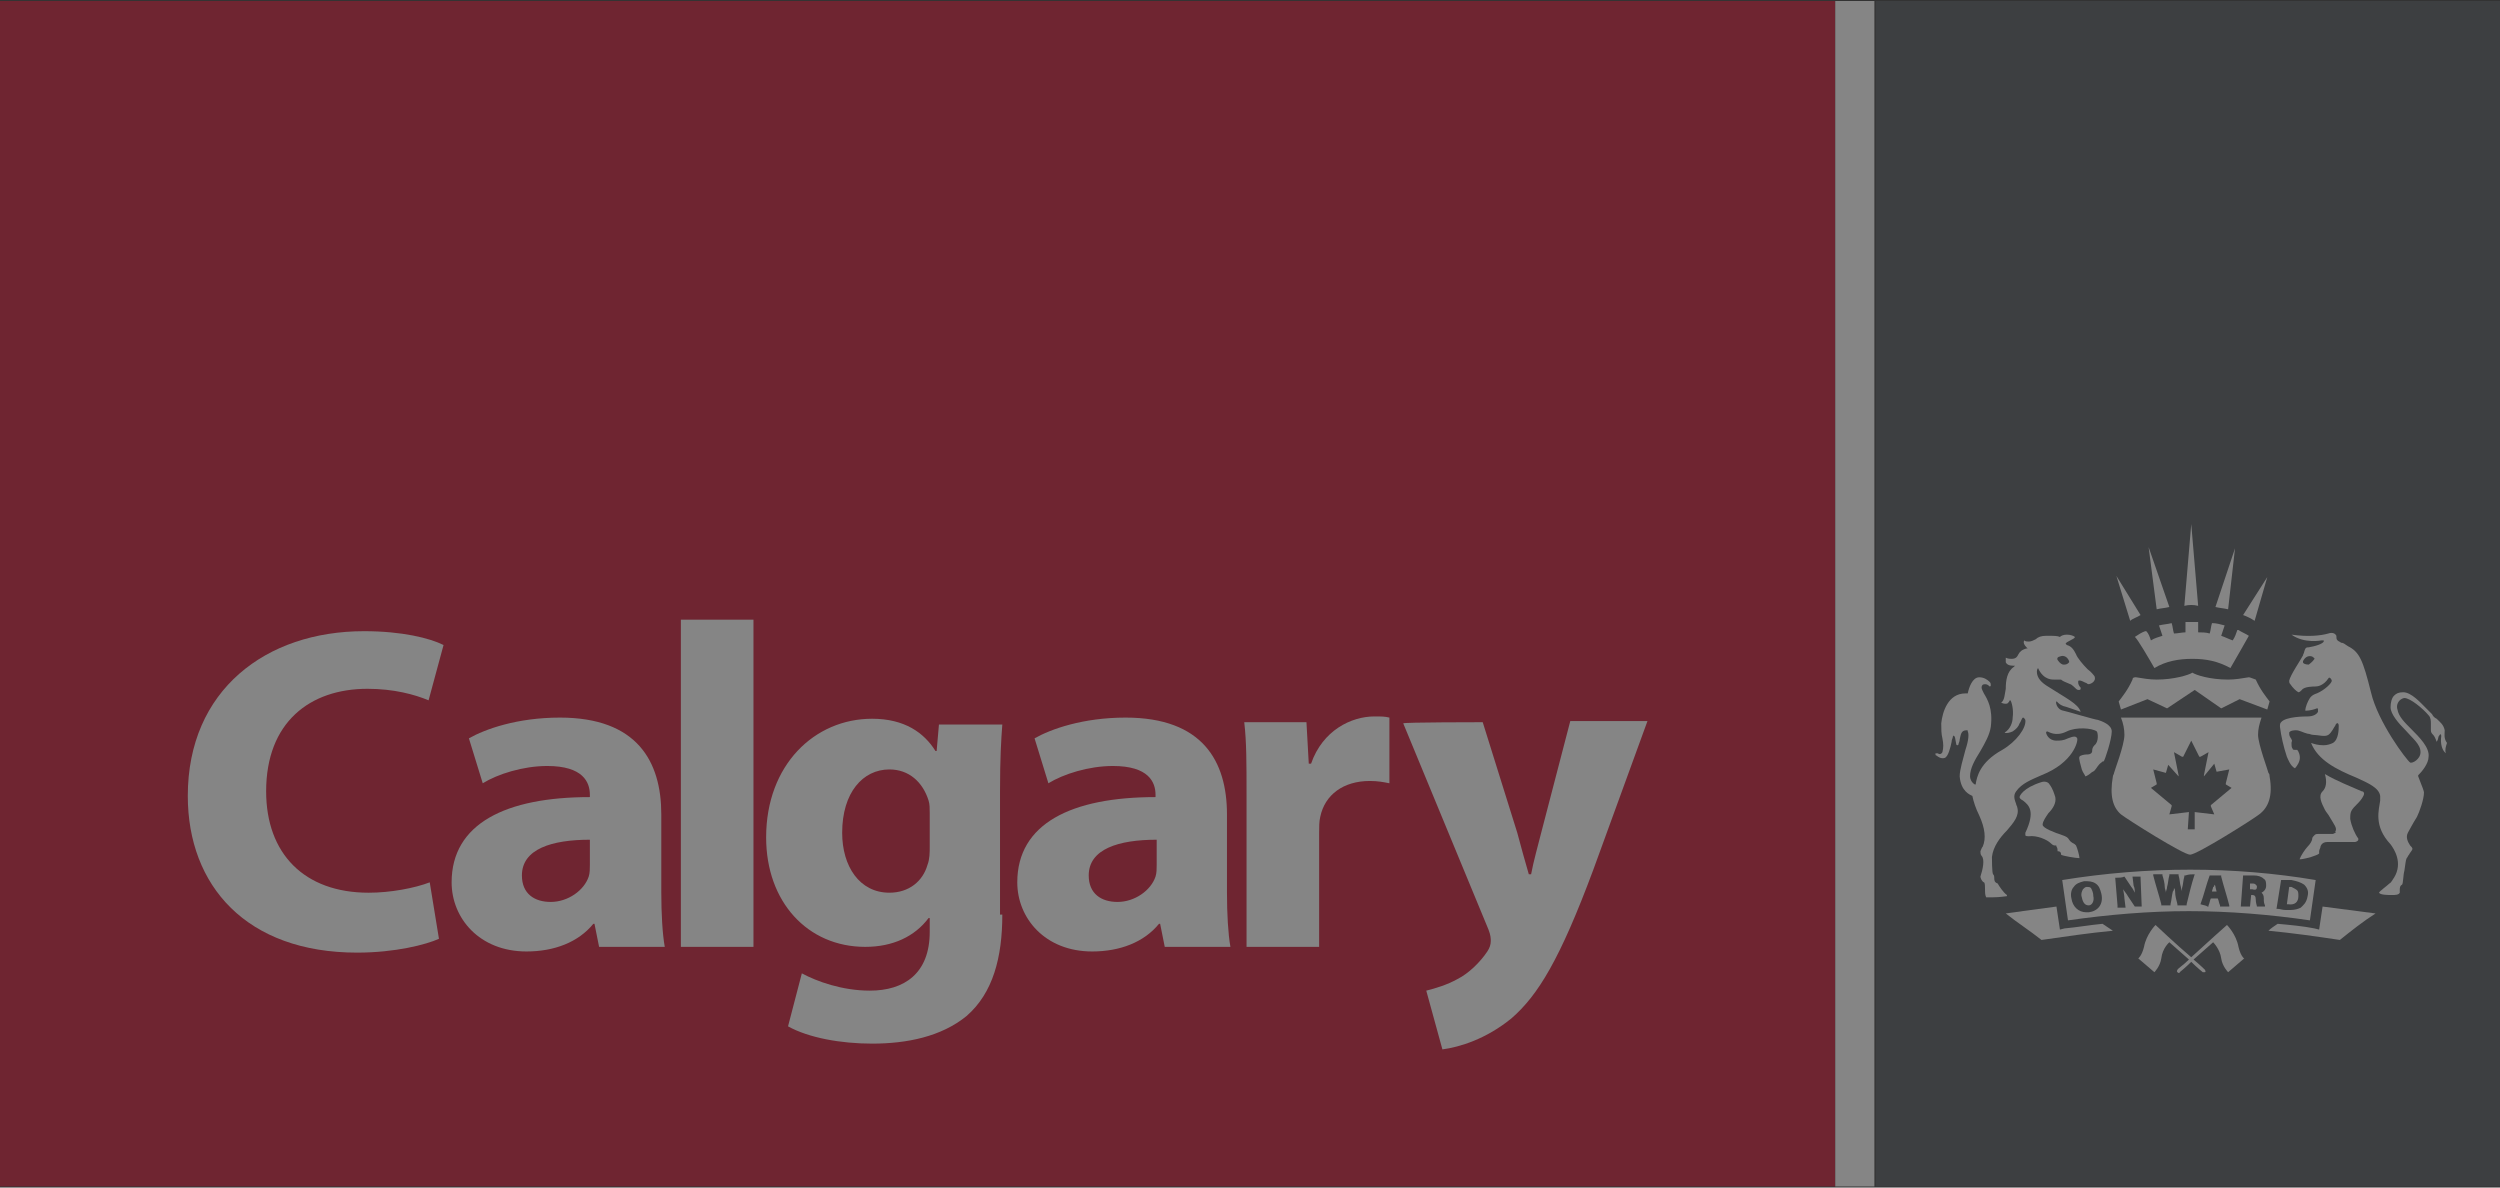 <?xml version="1.0" encoding="UTF-8"?>
<svg xmlns="http://www.w3.org/2000/svg" width="160" height="76" viewBox="0 0 160 76" fill="none">
  <rect x="0" y="0" width="160" height="76" fill="#333333" stroke="none"/>
  <g opacity="0.4">
    <path d="M117.457 0.064H0V75.935H117.457V0.064Z" fill="#C8102E"></path>
    <path d="M160 0.064H120.037V75.935H160V0.064Z" fill="#4B4F55"></path>
    <path d="M28.093 60.083C27.282 60.452 25.291 60.968 22.858 60.968C15.779 60.968 12.019 56.691 12.019 50.94C12.019 44.157 17.033 40.396 23.3 40.396C25.733 40.396 27.503 40.839 28.387 41.281L27.429 44.82C26.544 44.452 25.217 44.083 23.521 44.083C19.834 44.083 17.033 46.221 17.033 50.645C17.033 54.627 19.466 57.134 23.595 57.134C24.996 57.134 26.544 56.839 27.503 56.47L28.093 60.083Z" fill="white"></path>
    <path d="M37.752 53.742C35.319 53.742 33.402 54.332 33.402 56.028C33.402 57.207 34.213 57.724 35.245 57.724C36.351 57.724 37.383 56.986 37.678 56.101C37.752 55.88 37.752 55.585 37.752 55.364V53.742ZM42.323 57.134C42.323 58.461 42.397 59.788 42.545 60.599H38.342L38.047 59.124H37.973C37.015 60.304 35.466 60.894 33.697 60.894C30.674 60.894 28.904 58.756 28.904 56.47C28.904 52.71 32.37 51.014 37.752 51.014V50.866C37.752 50.055 37.31 49.023 35.024 49.023C33.475 49.023 31.853 49.539 30.895 50.129L30.01 47.254C31.042 46.664 33.107 45.926 35.835 45.926C40.775 45.926 42.323 48.728 42.323 52.12V57.134Z" fill="white"></path>
    <path d="M48.222 39.659H43.576V60.599H48.222V39.659Z" fill="white"></path>
    <path d="M59.503 52.046C59.503 51.751 59.503 51.456 59.429 51.235C59.06 50.055 58.176 49.244 56.922 49.244C55.226 49.244 53.899 50.719 53.899 53.299C53.899 55.438 55.005 57.133 56.922 57.133C58.176 57.133 59.06 56.396 59.355 55.364C59.503 54.995 59.503 54.553 59.503 54.184V52.046ZM64.148 58.534C64.148 61.262 63.558 63.548 61.862 65.023C60.24 66.35 58.028 66.792 55.816 66.792C53.825 66.792 51.761 66.424 50.434 65.686L51.318 62.295C52.277 62.811 53.899 63.401 55.669 63.401C57.881 63.401 59.503 62.295 59.503 59.64V58.755H59.429C58.544 59.935 57.143 60.599 55.374 60.599C51.687 60.599 49.033 57.723 49.033 53.594C49.033 48.949 52.13 46 55.816 46C57.881 46 59.134 46.885 59.871 48.064H59.945L60.093 46.368H64.148C64.074 47.327 64.001 48.507 64.001 50.645V58.534H64.148Z" fill="white"></path>
    <path d="M74.028 53.742C71.595 53.742 69.678 54.332 69.678 56.028C69.678 57.207 70.489 57.724 71.521 57.724C72.627 57.724 73.659 56.986 73.954 56.101C74.028 55.88 74.028 55.585 74.028 55.364V53.742ZM78.526 57.134C78.526 58.461 78.599 59.788 78.747 60.599H74.544L74.249 59.124H74.175C73.217 60.304 71.668 60.894 69.899 60.894C66.876 60.894 65.106 58.756 65.106 56.47C65.106 52.71 68.572 51.014 73.954 51.014V50.866C73.954 50.055 73.512 49.023 71.226 49.023C69.678 49.023 68.055 49.539 67.097 50.129L66.212 47.254C67.245 46.664 69.309 45.926 72.037 45.926C76.977 45.926 78.526 48.728 78.526 52.12V57.134Z" fill="white"></path>
    <path d="M79.779 50.94C79.779 48.802 79.779 47.475 79.632 46.221H83.613L83.761 48.876H83.908C84.646 46.737 86.489 45.852 87.964 45.852C88.406 45.852 88.627 45.852 88.922 45.926V50.129C88.553 50.055 88.185 49.982 87.669 49.982C85.973 49.982 84.793 50.866 84.498 52.267C84.424 52.562 84.424 52.931 84.424 53.3V60.599H79.779V50.94Z" fill="white"></path>
    <path d="M94.894 46.221L97.106 53.3C97.327 54.111 97.622 55.217 97.844 55.954H97.991C98.138 55.143 98.433 54.111 98.655 53.226L100.498 46.148H105.438L101.973 55.659C99.834 61.41 98.433 63.696 96.737 65.171C95.115 66.498 93.419 67.014 92.314 67.161L91.281 63.401C91.871 63.254 92.609 63.032 93.272 62.664C94.009 62.295 94.747 61.558 95.189 60.894C95.337 60.673 95.41 60.452 95.41 60.23C95.41 60.083 95.41 59.862 95.263 59.493L89.807 46.295C89.807 46.221 94.894 46.221 94.894 46.221Z" fill="white"></path>
    <path d="M119.963 0.064H117.456V75.935H119.963V0.064Z" fill="white"></path>
    <path d="M140.682 38.774L140.24 33.539L139.798 38.774C140.093 38.7 140.387 38.7 140.682 38.774Z" fill="white"></path>
    <path d="M147.097 57.355C147.097 57.207 147.097 57.06 147.023 56.986C146.949 56.912 146.802 56.838 146.655 56.765C146.581 56.765 146.581 56.765 146.507 56.765L146.36 57.871H146.433C146.876 57.944 147.097 57.723 147.097 57.355Z" fill="white"></path>
    <path d="M138.839 38.848L137.511 35.014L138.028 38.995C138.323 38.922 138.544 38.922 138.839 38.848Z" fill="white"></path>
    <path d="M143.042 35.087L141.788 38.848C142.083 38.922 142.304 38.922 142.599 38.995L143.042 35.087Z" fill="white"></path>
    <path d="M133.825 56.838C133.752 56.765 133.678 56.765 133.604 56.765C133.604 56.765 133.604 56.765 133.531 56.765C133.457 56.765 133.383 56.838 133.309 56.912C133.236 57.06 133.162 57.207 133.236 57.428C133.309 57.797 133.457 57.944 133.678 57.944C133.899 57.944 134.047 57.649 133.973 57.355C133.973 57.133 133.899 56.986 133.825 56.838Z" fill="white"></path>
    <path d="M144.443 56.765C144.443 56.691 144.443 56.691 144.369 56.617C144.295 56.544 144.221 56.544 144.148 56.544C144.074 56.544 144.074 56.544 144 56.544V56.912H144.148C144.369 56.986 144.443 56.912 144.443 56.765Z" fill="white"></path>
    <path d="M145.253 49.687C145.253 49.613 145.253 49.539 145.18 49.465C145.18 49.392 144.516 47.622 144.516 47.032C144.516 46.664 144.59 46.369 144.737 45.926H135.742C135.889 46.295 135.963 46.664 135.963 47.032C135.963 47.696 135.3 49.392 135.3 49.465C135.3 49.539 135.226 49.613 135.226 49.687C135.005 50.94 135.226 51.677 135.742 52.12C136.111 52.415 139.723 54.7 140.166 54.7C140.608 54.7 144.221 52.415 144.59 52.12C145.18 51.677 145.475 50.94 145.253 49.687ZM141.714 52.12L140.461 51.972V53.078H140.387H140.018L140.092 51.972L138.839 52.12L138.986 51.604V51.53L137.659 50.424L138.028 50.203V50.129L137.806 49.244L138.618 49.465L138.765 48.949L139.429 49.687V49.613L139.134 48.138L139.65 48.433C139.723 48.433 139.723 48.433 139.723 48.433L140.24 47.401L140.756 48.433C140.756 48.433 140.756 48.433 140.829 48.433L141.346 48.138L141.051 49.613V49.687L141.714 48.876L141.862 49.392L142.673 49.244L142.452 50.129V50.203L142.82 50.424L141.493 51.53V51.604L141.714 52.12Z" fill="white"></path>
    <path d="M136.996 39.364L135.448 36.857L136.333 39.733C136.48 39.585 136.775 39.511 136.996 39.364Z" fill="white"></path>
    <path d="M149.309 53.373C149.088 53.373 148.425 53.373 148.351 53.373C148.277 53.373 148.203 53.373 148.13 53.447C148.056 53.521 147.982 53.594 147.982 53.668C147.982 53.816 147.835 54.037 147.687 54.184C147.54 54.332 147.245 54.774 147.171 54.995C147.245 54.995 147.392 54.995 147.908 54.848C148.13 54.774 148.351 54.7 148.425 54.627C148.425 54.627 148.425 54.553 148.425 54.479C148.425 54.405 148.498 54.258 148.498 54.258C148.498 54.184 148.572 53.889 148.941 53.889H149.088C150.047 53.889 150.637 53.889 150.71 53.889C150.784 53.889 150.932 53.816 150.932 53.742C150.932 53.742 150.932 53.742 150.932 53.668C150.71 53.373 150.489 52.857 150.415 52.415C150.415 52.193 150.415 52.046 150.489 51.898C150.563 51.751 150.71 51.604 150.858 51.456L150.932 51.382C151.079 51.235 151.3 50.94 151.3 50.792C151.3 50.792 151.3 50.645 151.153 50.645C150.489 50.35 149.531 49.981 148.793 49.539C148.941 50.055 148.867 50.424 148.646 50.645C148.351 50.94 148.572 51.382 148.793 51.825C148.867 51.972 149.014 52.12 149.088 52.267C149.383 52.783 149.604 53.005 149.457 53.226C149.531 53.299 149.457 53.299 149.309 53.373Z" fill="white"></path>
    <path d="M141.788 56.765C141.788 56.691 141.788 56.691 141.715 56.617C141.715 56.691 141.715 56.765 141.641 56.765C141.641 56.839 141.567 56.986 141.567 57.06C141.641 57.06 141.715 57.06 141.862 57.06L141.788 56.765Z" fill="white"></path>
    <path d="M147.761 42.535C147.539 42.535 147.392 42.461 147.392 42.387C147.392 42.313 147.392 42.313 147.392 42.313C147.539 42.018 147.761 41.945 147.982 42.018C148.055 42.092 148.129 42.092 148.129 42.166C147.982 42.387 147.834 42.461 147.761 42.535ZM156.461 46.737C156.387 46.369 156.166 46.221 155.945 46C155.797 45.926 155.724 45.852 155.65 45.705C155.576 45.631 155.429 45.484 155.281 45.336C154.913 44.968 154.323 44.304 153.807 44.304C153.512 44.304 153.364 44.378 153.217 44.525C153.069 44.673 152.996 44.968 152.996 45.263C152.996 45.705 153.512 46.295 153.954 46.737C154.397 47.253 154.913 47.622 154.913 48.138C154.913 48.581 154.397 48.876 154.249 48.802C154.028 48.654 152.185 46.221 151.742 44.304C151.226 42.24 151.005 41.723 150.267 41.355C150.046 41.207 149.973 41.134 149.825 41.134C149.751 41.06 149.678 41.06 149.604 40.986C149.53 40.912 149.53 40.839 149.53 40.765V40.691C149.383 40.396 149.014 40.544 149.014 40.544C148.498 40.691 147.687 40.765 146.655 40.617C147.466 41.207 148.572 40.986 148.572 40.986C148.572 40.986 148.645 40.986 148.719 40.986V41.06C148.645 41.207 148.203 41.355 147.761 41.428C147.539 41.428 147.539 41.502 147.466 41.723C147.466 41.797 147.392 41.871 147.392 41.945C147.244 42.24 146.581 43.198 146.507 43.567C146.507 43.641 146.507 43.714 146.581 43.788C146.728 44.009 146.949 44.23 147.097 44.304C147.171 44.304 147.244 44.23 147.318 44.157C147.466 43.935 148.055 43.935 148.203 43.935C148.35 43.935 148.719 43.862 149.014 43.419C149.088 43.272 149.235 43.493 149.235 43.567C149.235 43.714 148.793 44.157 148.277 44.378C148.277 44.378 147.982 44.452 147.834 44.673C147.687 44.894 147.539 45.263 147.539 45.484C147.613 45.484 147.908 45.484 148.277 45.336C148.35 45.336 148.35 45.336 148.35 45.41C148.35 45.41 148.35 45.484 148.35 45.557C148.277 45.705 148.055 45.852 147.687 45.852C147.539 45.852 146.286 45.852 145.991 46.221C145.917 46.295 145.917 46.369 145.917 46.516C145.991 47.106 146.138 47.77 146.36 48.433C146.433 48.581 146.581 49.023 146.876 49.17C146.876 49.17 147.097 48.949 147.171 48.654C147.244 48.359 147.097 48.064 147.023 47.991H146.95C146.802 47.991 146.728 47.991 146.728 47.917C146.655 47.843 146.655 47.696 146.655 47.548C146.655 47.475 146.728 47.401 146.655 47.327C146.655 47.253 146.581 47.253 146.581 47.18C146.507 47.106 146.507 46.958 146.507 46.885C146.581 46.737 146.876 46.737 146.95 46.737C147.171 46.737 147.392 46.885 147.687 46.958C147.834 46.958 147.908 47.032 148.055 47.032C148.35 47.032 148.793 47.18 149.014 47.032C149.235 46.885 149.383 46.516 149.456 46.442C149.456 46.369 149.604 46.221 149.604 46.295C149.678 46.295 149.678 46.442 149.678 46.442C149.678 46.663 149.678 47.327 149.309 47.548C149.161 47.622 148.94 47.696 148.719 47.696C148.35 47.696 148.129 47.622 147.908 47.548C148.35 48.654 149.53 49.244 150.784 49.76C151.595 50.129 152.258 50.424 152.332 50.94C152.332 51.014 152.332 51.087 152.332 51.235C152.258 51.825 151.89 52.857 152.996 54.037C153.217 54.332 153.807 55.217 153.217 56.175C153.143 56.249 153.069 56.47 152.922 56.544C152.774 56.691 152.258 57.06 152.258 57.134C152.332 57.281 152.848 57.281 153.069 57.281C153.291 57.281 153.512 57.281 153.585 57.134V56.986C153.585 56.839 153.585 56.691 153.733 56.617C153.807 56.544 153.807 55.954 153.88 55.733C153.954 55.29 153.954 55.069 154.028 54.922C154.102 54.848 154.102 54.774 154.175 54.7C154.249 54.553 154.397 54.406 154.397 54.332C154.397 54.258 154.323 54.184 154.249 54.111C154.102 53.889 153.954 53.594 154.102 53.3C154.249 53.005 154.397 52.783 154.47 52.636C154.544 52.488 154.618 52.415 154.691 52.267C154.839 51.972 155.134 51.161 155.134 50.719C155.134 50.645 155.06 50.424 154.765 49.687V49.613L154.839 49.539C154.986 49.392 155.429 48.876 155.429 48.433C155.503 47.843 154.839 47.18 154.323 46.663C153.88 46.221 153.512 45.852 153.438 45.41C153.364 45.189 153.438 44.968 153.585 44.82C153.659 44.746 153.807 44.673 153.88 44.673C154.249 44.673 155.06 45.336 155.429 45.779C155.576 45.926 155.576 46.147 155.576 46.295C155.576 46.442 155.576 46.59 155.576 46.737C155.576 46.885 155.65 46.958 155.724 47.032C155.797 47.106 155.871 47.253 155.945 47.475C156.092 47.253 156.019 47.18 156.092 47.106C156.166 46.958 156.24 46.958 156.24 47.106C156.166 47.622 156.314 47.991 156.461 48.138L156.535 48.212C156.461 47.991 156.535 47.77 156.608 47.548C156.387 47.253 156.461 46.958 156.461 46.737Z" fill="white"></path>
    <path d="M131.834 42.018C131.982 41.945 132.277 41.945 132.424 42.313V42.387C132.351 42.461 132.277 42.535 132.129 42.535H132.056C131.982 42.535 131.834 42.461 131.687 42.24C131.613 42.092 131.761 42.018 131.834 42.018ZM127.853 56.544C127.632 56.47 127.632 56.322 127.632 56.175C127.632 56.101 127.632 56.028 127.558 55.954C127.484 55.88 127.484 54.922 127.484 54.848C127.558 54.184 128 53.594 128.443 53.152C128.885 52.636 129.254 52.194 129.106 51.677C129.106 51.604 129.033 51.53 129.033 51.456C128.959 51.235 128.811 50.94 129.033 50.645C129.401 50.129 129.991 49.908 130.655 49.613C132.719 48.802 133.014 47.401 132.94 47.253C132.867 47.106 132.719 47.106 132.351 47.253C132.056 47.401 131.834 47.401 131.613 47.401C131.097 47.401 130.95 46.958 130.95 46.885C130.95 46.811 131.023 46.811 131.023 46.811C131.097 46.811 131.54 47.18 132.277 46.811C132.867 46.516 133.899 46.59 134.194 46.811C134.268 46.885 134.341 47.475 134.046 47.696C133.899 47.843 133.899 47.991 133.899 48.064C133.899 48.212 133.752 48.286 133.604 48.286H133.53C133.383 48.286 133.088 48.359 133.088 48.433C133.014 48.507 133.162 48.949 133.235 49.244C133.309 49.465 133.457 49.613 133.457 49.687C133.53 49.687 133.752 49.539 133.825 49.465C133.899 49.392 133.973 49.392 134.046 49.318C134.194 49.17 134.268 48.949 134.489 48.802C134.563 48.728 134.563 48.728 134.636 48.728C134.71 48.654 135.152 47.327 135.152 46.811C135.152 46.369 134.489 46.147 134.268 46.074C134.12 46.074 132.129 45.484 132.056 45.484C131.613 45.41 131.54 44.894 131.613 44.894C131.687 44.894 131.687 45.041 132.056 45.189C132.129 45.189 132.94 45.484 133.162 45.557C133.014 45.041 132.203 44.673 130.95 43.862C130.507 43.567 130.36 43.272 130.36 42.977C130.36 42.829 130.434 42.756 130.434 42.756C130.802 43.567 131.392 43.493 131.54 43.493C131.687 43.493 131.761 43.493 131.834 43.493C131.834 43.493 131.834 43.493 131.908 43.493C131.982 43.567 132.129 43.641 132.498 43.788C132.572 43.788 132.867 44.083 132.867 44.083C132.867 44.083 132.94 44.157 133.014 44.157C133.088 44.157 133.162 44.157 133.162 44.083C133.162 44.083 133.162 44.083 133.162 44.009C132.94 43.788 133.014 43.567 133.014 43.567C133.162 43.493 133.457 43.714 133.53 43.714C133.604 43.788 133.678 43.788 133.678 43.788C133.752 43.788 134.194 43.641 134.046 43.272C133.973 43.198 133.899 43.051 133.604 42.829C133.309 42.535 132.94 42.092 132.867 41.871C132.719 41.576 132.572 41.355 132.277 41.281L132.203 41.207C132.203 41.134 132.351 41.06 132.498 40.986C132.646 40.912 132.793 40.839 132.793 40.765C132.719 40.691 132.498 40.617 132.277 40.617C132.056 40.617 131.908 40.691 131.834 40.765C131.687 40.691 131.466 40.691 131.023 40.691H130.95C130.655 40.691 130.434 40.765 130.286 40.912C130.139 40.986 129.991 41.06 129.844 41.06C129.77 41.06 129.622 41.06 129.549 40.986C129.475 41.134 129.549 41.281 129.696 41.428L129.77 41.502H129.696C129.401 41.576 129.254 41.723 129.18 41.871C129.106 42.018 129.033 42.166 128.738 42.166C128.664 42.166 128.517 42.166 128.369 42.092C128.369 42.24 128.369 42.313 128.369 42.387C128.443 42.535 128.59 42.608 128.885 42.608H128.959L128.885 42.682C128.443 42.977 128.369 43.567 128.369 44.083C128.295 44.452 128.295 44.82 128.074 44.968C128.222 45.041 128.295 45.041 128.369 45.041C128.517 45.041 128.516 44.968 128.59 44.894C128.59 44.894 128.59 44.82 128.664 44.82C128.738 44.894 128.885 45.41 128.811 45.926C128.811 46.221 128.664 46.663 128.295 46.885C128.369 46.958 128.664 46.885 128.811 46.811C129.033 46.663 129.18 46.516 129.254 46.295C129.328 46.221 129.401 45.926 129.475 45.926C129.549 45.926 129.622 46.074 129.622 46.074C129.696 46.59 129.033 47.475 128.148 47.991C126.673 48.802 126.526 49.76 126.452 50.129V50.203H126.378C126.157 50.055 126.083 49.834 126.083 49.687C126.083 49.17 126.378 48.654 126.747 48.064C127.042 47.548 127.337 47.032 127.411 46.516C127.558 45.336 127.189 44.746 126.968 44.378C126.894 44.23 126.821 44.083 126.821 44.009C126.821 43.862 126.894 43.788 127.042 43.788C127.189 43.788 127.263 43.862 127.337 43.935C127.337 43.935 127.411 43.935 127.411 43.862C127.411 43.788 127.411 43.714 127.337 43.641C127.189 43.493 126.968 43.346 126.673 43.346C126.231 43.346 126.01 44.009 125.936 44.378C125.862 44.378 125.862 44.378 125.788 44.378C124.682 44.378 124.314 45.557 124.24 46.295C124.24 46.663 124.24 46.958 124.314 47.253C124.387 47.622 124.387 47.843 124.314 48.138C124.24 48.286 124.093 48.286 124.019 48.212C123.945 48.212 123.945 48.212 123.871 48.212C123.871 48.212 123.871 48.212 123.871 48.286C123.871 48.286 123.871 48.359 123.945 48.359C124.019 48.433 124.24 48.581 124.461 48.507C124.682 48.433 124.83 47.843 124.904 47.475C124.904 47.327 124.977 47.253 124.977 47.18C124.977 47.106 125.051 47.032 125.051 47.106C125.125 47.106 125.125 47.253 125.199 47.622C125.199 47.696 125.272 47.696 125.272 47.696C125.272 47.696 125.346 47.696 125.346 47.622C125.346 47.548 125.42 47.475 125.42 47.327C125.493 47.032 125.493 46.737 125.862 46.737C125.936 46.737 125.936 46.737 125.936 46.811C126.01 46.958 126.01 47.327 125.788 47.991C125.641 48.581 125.42 49.244 125.42 49.687C125.493 50.645 126.083 50.866 126.231 50.94C126.305 51.309 126.452 51.751 126.673 52.194C127.042 53.005 127.116 53.668 126.894 54.184C126.821 54.258 126.821 54.332 126.747 54.479C126.747 54.553 126.747 54.7 126.821 54.774C127.042 54.995 126.894 55.659 126.747 56.101C126.747 56.175 126.821 56.396 126.968 56.47C127.042 56.47 127.042 56.765 127.042 56.912C127.042 57.134 127.042 57.281 127.116 57.428C127.263 57.428 127.411 57.428 127.558 57.428C128 57.428 128.369 57.355 128.443 57.355V57.281C128.222 57.134 127.927 56.691 127.853 56.544Z" fill="white"></path>
    <path d="M132.13 59.419L131.835 59.493L131.613 58.019C130.507 58.166 129.401 58.313 128.369 58.461C129.106 59.051 129.918 59.567 130.655 60.157C132.203 59.936 133.678 59.714 135.226 59.567C135.005 59.419 134.784 59.272 134.563 59.124C133.752 59.198 132.941 59.346 132.13 59.419Z" fill="white"></path>
    <path d="M131.908 54.7C131.981 54.774 132.866 54.922 133.087 54.922C133.087 54.774 132.94 54.258 132.866 54.111C132.792 54.037 132.792 54.037 132.792 54.037C132.719 53.963 132.571 53.963 132.424 53.742C132.35 53.594 132.202 53.521 131.981 53.447C131.539 53.3 130.728 53.005 130.728 52.783C130.728 52.562 130.949 52.267 131.096 52.046C131.391 51.751 131.613 51.383 131.539 51.014C131.465 50.793 131.391 50.498 131.17 50.203C131.096 50.055 130.875 49.982 130.654 50.055C129.474 50.424 129.253 50.94 129.253 51.014C129.253 51.087 129.327 51.161 129.474 51.235C129.843 51.53 130.285 51.899 129.622 53.3C129.622 53.373 129.622 53.373 129.622 53.447C129.622 53.521 129.769 53.521 129.843 53.521C130.359 53.447 131.023 53.742 131.244 53.963C131.391 54.111 131.465 54.111 131.539 54.111C131.613 54.111 131.613 54.111 131.613 54.184C131.686 54.258 131.686 54.406 131.686 54.479C131.908 54.479 131.908 54.627 131.908 54.7Z" fill="white"></path>
    <path d="M143.927 43.345C143.484 43.419 143.042 43.493 142.599 43.493C141.42 43.493 140.535 43.198 140.314 43.05C140.092 43.198 139.134 43.493 138.028 43.493C137.586 43.493 137.143 43.419 136.701 43.345C136.627 43.345 136.48 43.345 136.48 43.493C136.185 44.156 135.816 44.599 135.595 44.894L135.742 45.41L137.438 44.746L138.692 45.336L140.461 44.156L142.157 45.336L143.337 44.746L145.106 45.41L145.254 44.894C145.033 44.599 144.664 44.156 144.369 43.493C144.148 43.419 144 43.345 143.927 43.345Z" fill="white"></path>
    <path d="M143.263 60.599C143.116 59.788 142.526 59.198 142.526 59.198C142.526 59.198 141.199 60.378 140.24 61.263C139.282 60.452 137.954 59.198 137.954 59.198C137.954 59.198 137.365 59.788 137.217 60.599C137.07 61.189 136.848 61.337 136.848 61.337L137.881 62.221C137.881 62.221 138.249 61.853 138.323 61.337C138.397 60.673 138.839 60.304 138.839 60.304C138.839 60.304 139.503 60.894 140.093 61.41C139.724 61.779 139.355 62 139.355 62.074C139.355 62.074 139.282 62.148 139.355 62.221C139.429 62.295 139.503 62.295 139.503 62.221C139.503 62.221 139.871 61.926 140.24 61.558C140.609 61.926 140.977 62.221 140.977 62.221C140.977 62.221 141.051 62.221 141.125 62.221C141.199 62.148 141.125 62.148 141.125 62.074C141.125 62.074 140.83 61.779 140.388 61.41C140.977 60.894 141.641 60.304 141.641 60.304C141.641 60.304 142.083 60.747 142.157 61.337C142.231 61.853 142.6 62.221 142.6 62.221L143.632 61.337C143.706 61.41 143.411 61.263 143.263 60.599Z" fill="white"></path>
    <path d="M140.461 55.954C140.24 56.617 140.093 57.281 139.945 57.871V57.945H139.871C139.724 57.945 139.576 57.945 139.429 57.945H139.355V57.871C139.281 57.576 139.208 57.355 139.208 57.06C139.208 56.986 139.208 56.912 139.134 56.839C139.134 56.912 139.134 56.986 139.06 57.06C138.987 57.355 138.987 57.576 138.913 57.871V57.945H138.839C138.692 57.945 138.544 57.945 138.397 57.945H138.323V57.871C138.175 57.281 137.954 56.617 137.807 56.028V55.954H137.881C138.028 55.954 138.175 55.954 138.323 55.954H138.397V56.028C138.47 56.249 138.544 56.544 138.544 56.765C138.544 56.912 138.618 56.986 138.618 57.134C138.618 56.986 138.692 56.912 138.692 56.765C138.765 56.544 138.765 56.249 138.839 56.028V55.954H138.913C139.06 55.954 139.208 55.954 139.355 55.954H139.429V56.028C139.503 56.249 139.503 56.544 139.576 56.765C139.576 56.839 139.65 56.986 139.65 57.06C139.65 56.986 139.65 56.912 139.65 56.912V56.839C139.724 56.617 139.724 56.322 139.798 56.101V56.028H139.871C140.093 55.954 140.24 55.954 140.461 55.954ZM140.83 57.871C141.051 57.281 141.199 56.617 141.42 56.028H141.493C141.715 56.028 141.862 56.028 142.083 56.028H142.157V56.101C142.305 56.691 142.526 57.355 142.673 57.945V58.018H142.599C142.452 58.018 142.305 58.018 142.157 58.018H142.083V57.945C142.01 57.797 142.01 57.65 141.936 57.502C141.788 57.502 141.641 57.502 141.493 57.502C141.42 57.65 141.42 57.797 141.346 57.945V58.018H141.272C141.199 57.945 141.051 57.945 140.83 57.871ZM143.558 56.028C143.779 56.028 144 56.028 144.222 56.028C144.517 56.028 144.738 56.101 144.885 56.249C145.033 56.322 145.033 56.544 145.033 56.691C145.033 56.912 144.885 57.06 144.738 57.134C144.811 57.207 144.885 57.281 144.885 57.502C144.885 57.576 144.885 57.65 144.885 57.65C144.885 57.797 144.959 57.945 144.959 57.945V58.018H144.885C144.738 58.018 144.59 58.018 144.443 58.018C144.443 57.945 144.369 57.797 144.369 57.576C144.369 57.355 144.295 57.281 144.148 57.281H144.074L144 58.018H143.927C143.779 58.018 143.632 58.018 143.484 58.018H143.411L143.558 56.028ZM145.991 56.322C146.212 56.322 146.434 56.322 146.655 56.322C147.023 56.396 147.245 56.47 147.466 56.617C147.687 56.839 147.761 57.06 147.687 57.355C147.613 57.797 147.392 57.945 147.245 58.092C147.097 58.166 146.876 58.24 146.581 58.24C146.507 58.24 146.434 58.24 146.286 58.24C146.065 58.24 145.917 58.166 145.77 58.166H145.696L145.991 56.322ZM137.069 58.018C136.922 58.018 136.775 58.018 136.627 58.018C136.48 57.797 136.332 57.576 136.185 57.355C136.111 57.207 135.964 57.06 135.89 56.912C135.89 57.06 135.963 57.281 135.963 57.502L136.037 58.092H135.963C135.816 58.092 135.742 58.092 135.595 58.092H135.521V57.945L135.374 56.175H135.447C135.595 56.175 135.816 56.175 135.963 56.101C136.111 56.322 136.258 56.544 136.406 56.765C136.48 56.839 136.553 56.986 136.627 57.134C136.627 56.986 136.627 56.839 136.553 56.691L136.48 56.101H136.553C136.701 56.101 136.848 56.101 136.922 56.101H136.996V56.175L137.069 58.018ZM133.678 58.387C133.604 58.387 133.604 58.387 133.53 58.387C133.014 58.387 132.646 58.018 132.572 57.502C132.498 57.207 132.572 56.912 132.719 56.765C132.867 56.544 133.088 56.47 133.383 56.396C133.678 56.396 133.899 56.396 134.12 56.544C134.341 56.691 134.415 56.912 134.489 57.207C134.636 57.871 134.268 58.313 133.678 58.387ZM131.982 56.322L132.351 58.903C134.931 58.535 137.512 58.313 140.093 58.313C142.673 58.313 145.328 58.535 147.834 58.903L148.203 56.322C142.968 55.438 137.438 55.438 131.982 56.322Z" fill="white"></path>
    <path d="M137.88 42.755C138.618 42.313 139.429 42.166 140.314 42.166C141.198 42.166 141.936 42.313 142.747 42.755C143.042 42.239 143.853 40.838 143.926 40.691C143.705 40.544 143.484 40.47 143.263 40.322H143.189C143.115 40.544 143.042 40.765 142.894 40.986C142.673 40.912 142.378 40.765 142.157 40.691C142.231 40.47 142.304 40.248 142.378 40.027C142.083 39.954 141.862 39.88 141.567 39.88C141.493 40.101 141.493 40.322 141.42 40.544C141.198 40.47 140.903 40.47 140.682 40.47C140.682 40.248 140.682 40.027 140.682 39.806C140.387 39.806 140.166 39.806 139.871 39.806C139.871 40.027 139.871 40.248 139.871 40.47C139.65 40.47 139.355 40.544 139.134 40.544C139.06 40.322 139.06 40.101 138.986 39.88C138.691 39.954 138.47 39.954 138.175 40.027C138.249 40.248 138.323 40.47 138.397 40.691C138.175 40.765 137.88 40.838 137.659 40.986C137.585 40.765 137.512 40.544 137.364 40.396H137.291C137.069 40.47 136.848 40.617 136.627 40.765C136.774 40.838 137.585 42.239 137.88 42.755Z" fill="white"></path>
    <path d="M148.424 59.493L148.129 59.419C147.392 59.272 146.581 59.198 145.77 59.124C145.549 59.272 145.327 59.419 145.18 59.567C146.728 59.714 148.277 59.936 149.751 60.157C150.489 59.567 151.226 58.977 152.037 58.461C150.931 58.313 149.751 58.166 148.645 58.019L148.424 59.493Z" fill="white"></path>
    <path d="M145.107 36.931L143.558 39.364C143.78 39.438 144.074 39.585 144.296 39.733L145.107 36.931Z" fill="white"></path>
  </g>
</svg>
